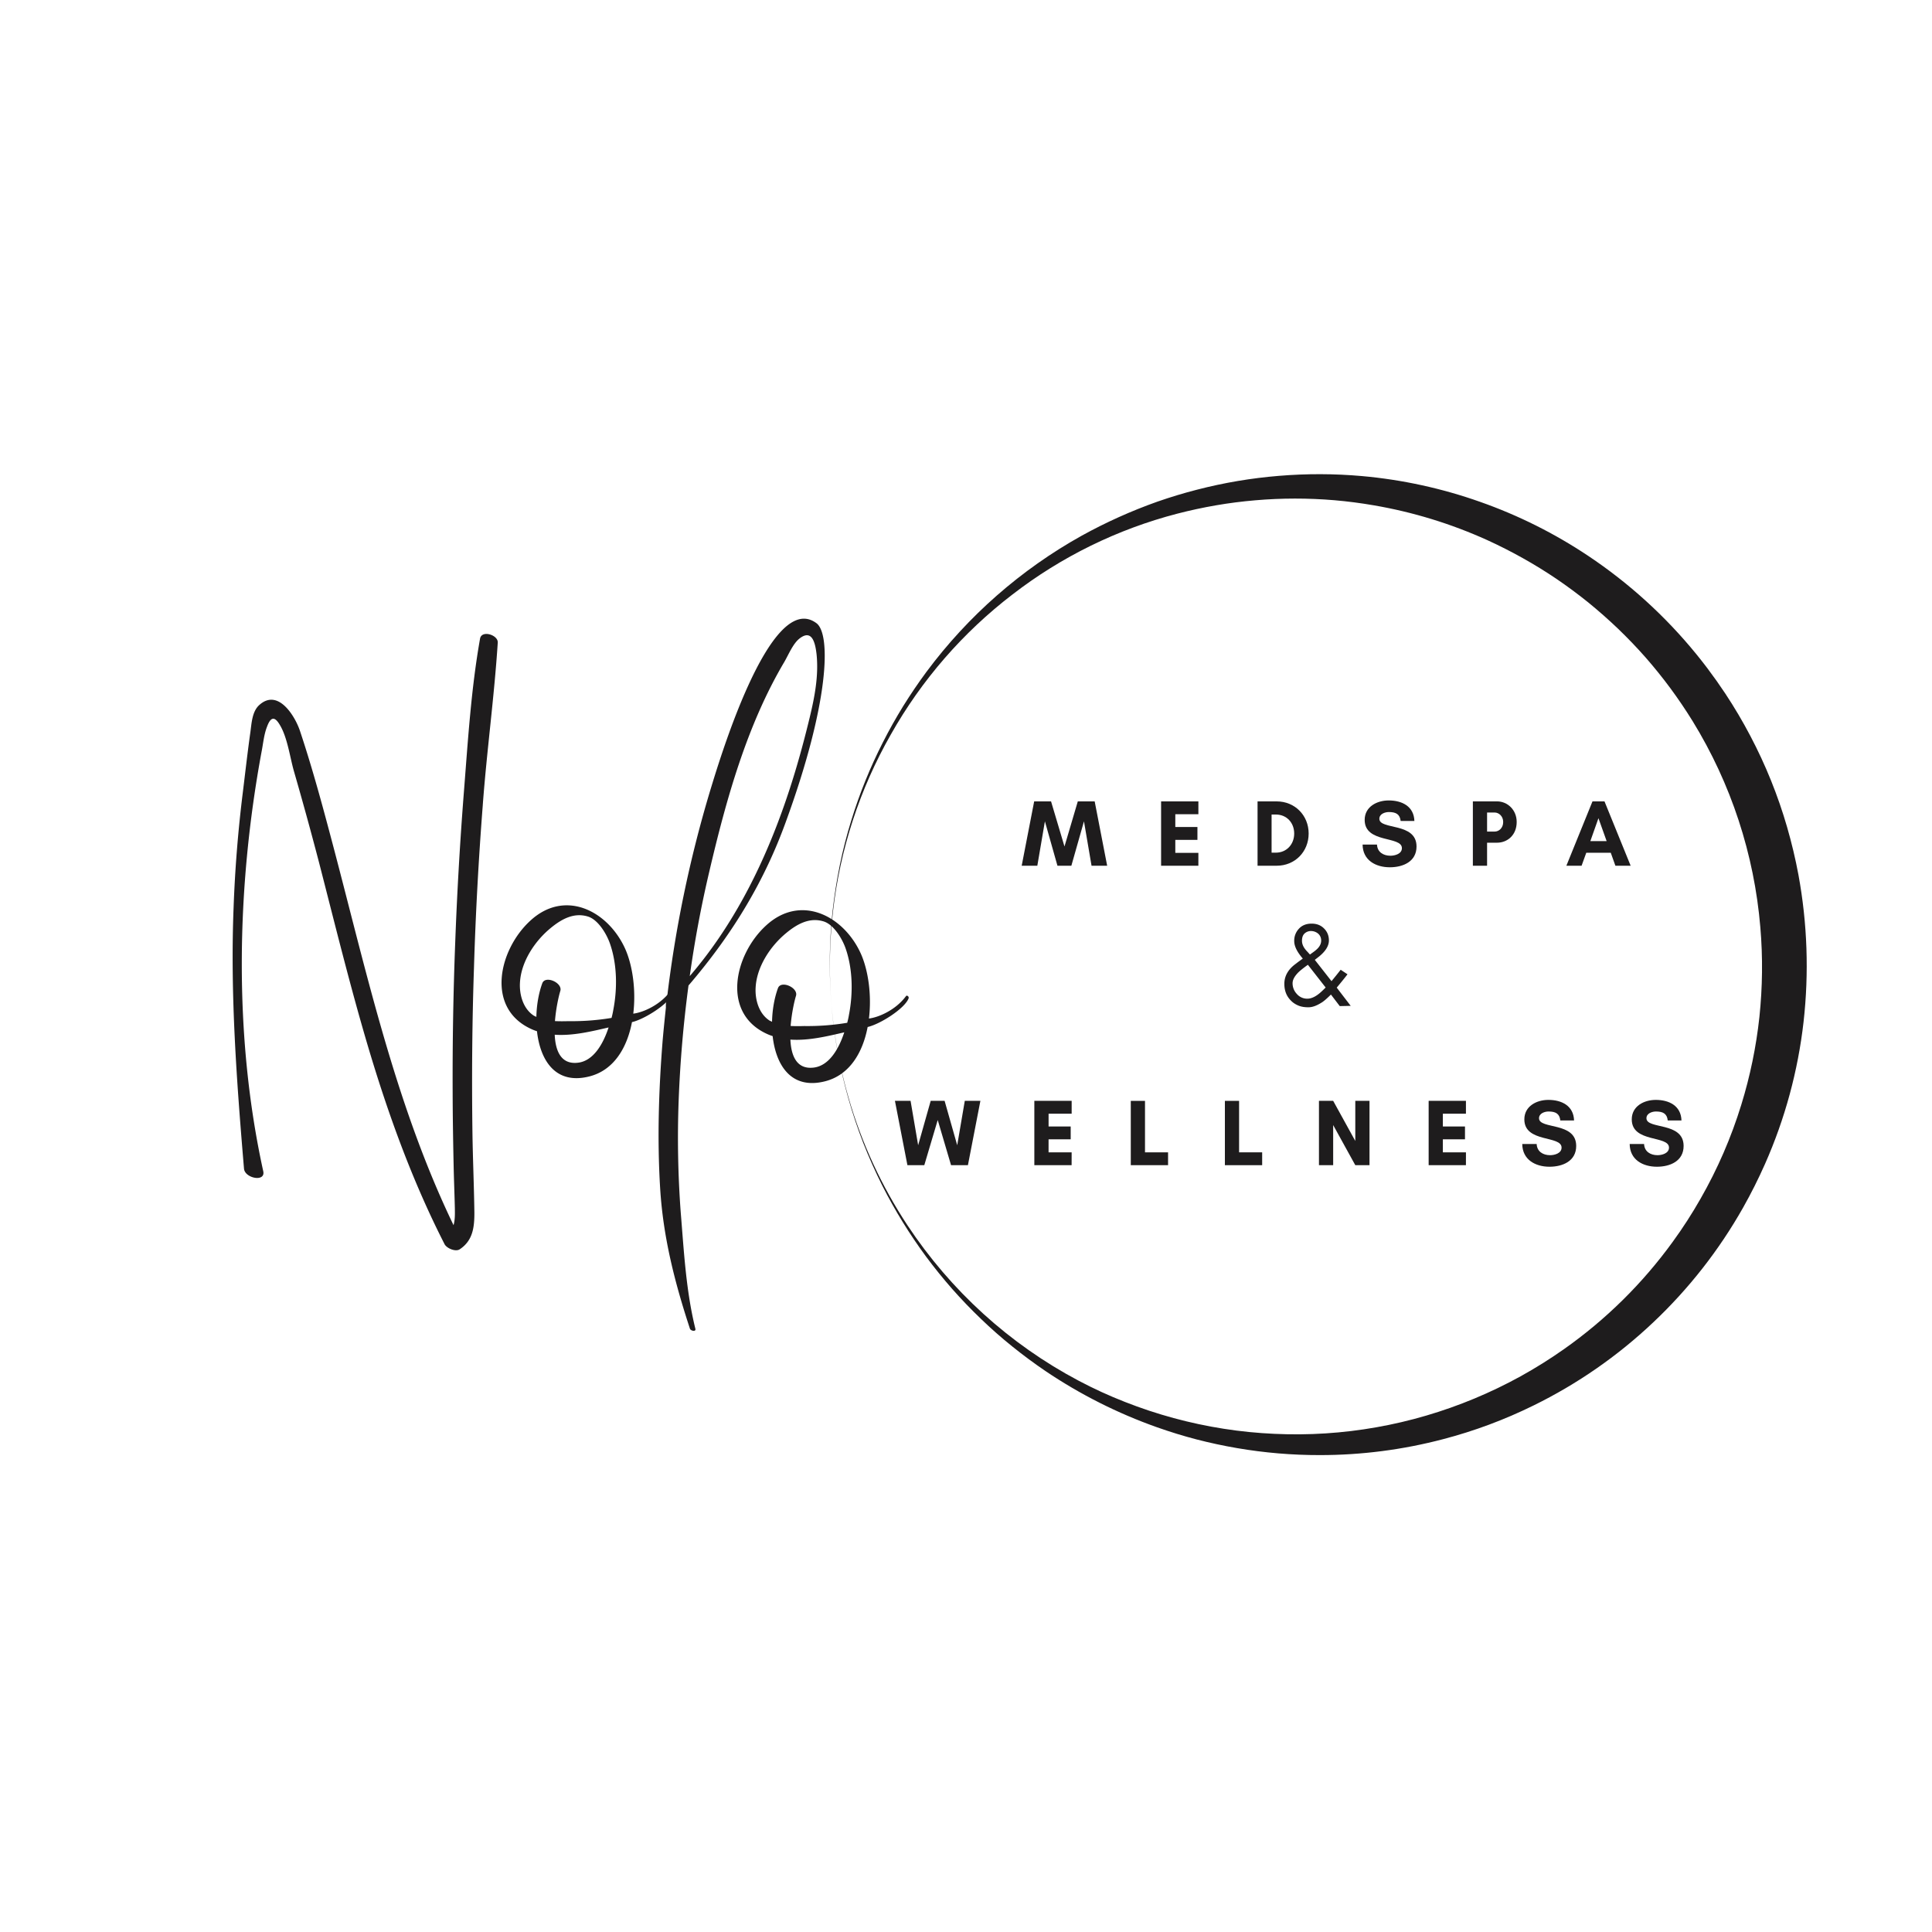<?xml version="1.0" encoding="UTF-8"?>
<svg data-bbox="15.353 25.887 109.362 75.543" height="170" viewBox="0 0 127.5 127.5" width="170" xmlns="http://www.w3.org/2000/svg" data-type="color">
    <g>
        <defs>
            <clipPath id="073503aa-2f0a-48cc-9b2c-b78826eeb18b">
                <path d="M54 31h66v66H54Zm0 0"/>
            </clipPath>
            <clipPath id="ba0bb8dc-c4bc-493b-b504-3a498fec3457">
                <path d="m122.027 95.336-64.273 5.41-5.79-68.754 64.27-5.414Zm0 0"/>
            </clipPath>
            <clipPath id="8f0a44f2-ff1a-4f94-a895-4cee667cc28d">
                <path d="m122.027 95.336-64.273 5.41-5.79-68.754 64.27-5.414Zm0 0"/>
            </clipPath>
            <clipPath id="a34e7280-0f83-4134-98e2-93d387903adb">
                <path d="M54.875 66.367a32.549 32.549 0 0 1 .066-6.199c.114-1.027.274-2.05.48-3.066a30.59 30.59 0 0 1 .774-3.008 32.053 32.053 0 0 1 2.063-5.09c.414-.82.863-1.617 1.344-2.399.484-.777.996-1.535 1.543-2.273a32.412 32.412 0 0 1 10.242-8.98 33.394 33.394 0 0 1 4.996-2.247c.863-.3 1.738-.566 2.625-.792a31.895 31.895 0 0 1 5.398-.91 32.083 32.083 0 0 1 5.477.015 31.88 31.88 0 0 1 7.793 1.7 31.92 31.92 0 0 1 7.136 3.566 32.411 32.411 0 0 1 7.133 6.484l.254.316c.086.106.168.211.25.32l.246.321a33.7 33.7 0 0 1 1.168 1.652 32.257 32.257 0 0 1 1.649 2.79 31.985 31.985 0 0 1 2.425 6.015c.301 1.04.551 2.09.75 3.156a33.152 33.152 0 0 1 .336 9.707 32.144 32.144 0 0 1-2.539 9.36 33.38 33.38 0 0 1-1.453 2.894 32.155 32.155 0 0 1-5.933 7.574 31.963 31.963 0 0 1-7.895 5.48 31.512 31.512 0 0 1-5.969 2.224 31.934 31.934 0 0 1-8.133 1.05 31.92 31.92 0 0 1-5.457-.46 32.67 32.67 0 0 1-2.68-.575c-.886-.23-1.757-.5-2.62-.805a32.641 32.641 0 0 1-7.332-3.695 33.52 33.52 0 0 1-2.207-1.633 30.332 30.332 0 0 1-2.063-1.816 32.523 32.523 0 0 1-1.902-1.98 33.538 33.538 0 0 1-1.727-2.137 33.219 33.219 0 0 1-2.883-4.676 34.074 34.074 0 0 1-1.265-2.836 32.96 32.96 0 0 1-.985-2.945 33.546 33.546 0 0 1-.699-3.024 31.454 31.454 0 0 1-.406-3.078Zm0 0c.09 1.031.227 2.059.414 3.078.188 1.016.426 2.024.715 3.016a30.703 30.703 0 0 0 3.887 8.406 31.033 31.033 0 0 0 5.004 5.836 30.72 30.72 0 0 0 6.285 4.414c.996.528 2.02.996 3.07 1.406a30.756 30.756 0 0 0 6.504 1.766c1.113.176 2.234.285 3.36.336a30.402 30.402 0 0 0 6.722-.434 30.375 30.375 0 0 0 3.285-.77 31.051 31.051 0 0 0 6.223-2.59 31.38 31.38 0 0 0 2.863-1.792 30.683 30.683 0 0 0 7.188-7.094 30.06 30.06 0 0 0 1.832-2.84 30.56 30.56 0 0 0 2.688-6.2 30.89 30.89 0 0 0 1.195-5.79c.206-1.967.23-3.94.062-5.912a30.908 30.908 0 0 0-4.469-13.613 32.42 32.42 0 0 0-1.469-2.172 31.785 31.785 0 0 0-1.644-2.04 31.86 31.86 0 0 0-1.813-1.89 32.987 32.987 0 0 0-1.965-1.734 32.916 32.916 0 0 0-2.105-1.559 30.938 30.938 0 0 0-2.227-1.37 31.94 31.94 0 0 0-2.335-1.184 30.769 30.769 0 0 0-7.484-2.293 30.576 30.576 0 0 0-2.595-.336 30.699 30.699 0 0 0-5.222.004c-.871.074-1.735.183-2.594.332-.86.148-1.71.332-2.555.55a30.216 30.216 0 0 0-10.886 5.34 30.53 30.53 0 0 0-8.02 9.235 30.545 30.545 0 0 0-3.82 11.699 31.472 31.472 0 0 0-.094 6.195Zm0 0"/>
            </clipPath>
        </defs>
        <path d="M31.86 53.127c.266-3.578.758-7.14.989-10.718.035-.504-1.059-.852-1.168-.266-.586 3.297-.797 6.688-1.059 10.024a243.21 243.21 0 0 0-.582 10.07 230.727 230.727 0 0 0-.168 9.863c.004 1.645.032 3.285.067 4.93.02.898.058 1.8.078 2.687.004.36.02.766-.086 1.137-3.965-8.223-5.852-17.23-8.2-25.992-.59-2.219-1.202-4.426-1.925-6.598-.316-.976-1.453-2.883-2.711-1.722-.465.433-.492 1.21-.574 1.796-.184 1.305-.332 2.622-.492 3.922a86.82 86.82 0 0 0-.614 7.649c-.226 5.75.207 11.488.688 17.218.058.637 1.433.903 1.27.168-1.962-8.933-1.774-18.675-.114-27.668.11-.55.156-1.136.36-1.66.226-.617.48-.746.84-.14.511.828.675 2.16.945 3.09a241.516 241.516 0 0 1 1.66 6.039c1.043 4.05 2.039 8.113 3.226 12.117 1.332 4.476 2.922 8.87 5.051 13.039.14.266.723.52 1 .332.863-.57.969-1.453.965-2.426-.024-1.797-.106-3.586-.129-5.383-.047-3.586-.02-7.172.102-10.754.109-3.593.304-7.175.582-10.754Zm0 0" fill="#1e1c1d" data-color="1"/>
        <path d="M35.198 67.968c.082.035.168.063.239.086.21 1.887 1.195 3.551 3.449 2.985 1.629-.407 2.5-1.903 2.82-3.586.82-.184 2.434-1.207 2.7-1.883.05-.133-.114-.23-.165-.16-.687.933-1.824 1.41-2.449 1.484.188-1.543-.043-3.18-.535-4.281-1.137-2.516-3.985-3.965-6.27-1.844-2.101 1.934-2.984 5.871.211 7.2Zm2.907 2.168c-1.083.11-1.45-.785-1.497-1.851 1.184.082 2.414-.215 3.555-.48-.355 1.085-1.004 2.234-2.058 2.331Zm-1.774-8.883c.695-.574 1.508-1.046 2.438-.777.703.195 1.273 1.176 1.488 1.805.473 1.363.488 2.96.219 4.355a5.655 5.655 0 0 1-.118.54 15.87 15.87 0 0 1-2.836.214c-.285.008-.585.012-.898-.004.066-.828.238-1.613.355-1.996.153-.535-.988-1.039-1.19-.504-.227.617-.376 1.407-.392 2.223-.046-.027-.109-.05-.156-.074-.722-.461-.976-1.403-.926-2.203.079-1.375.98-2.727 2.016-3.579Zm0 0" fill="#1e1c1d" data-color="1"/>
        <path d="M45.531 87.685c.047.145.414.223.36.008-.622-2.508-.758-5.148-.97-7.719a66.565 66.565 0 0 1-.132-7.386 79.96 79.96 0 0 1 .648-7.551c3.094-3.606 5.063-7.086 6.383-10.691 2.945-8.032 3.016-12.516 2.059-13.22-3.082-2.292-6.512 9.423-7.028 11.102A80.322 80.322 0 0 0 44 66.037c-.074.086-.055.457-.055.457-.078.73-.152 1.457-.215 2.176-.258 3.246-.363 6.504-.164 9.754.196 3.218.961 6.207 1.965 9.261Zm1.285-30.195c1.102-4.7 2.465-9.625 4.95-13.816.273-.473.574-1.211 1.003-1.54.828-.64 1.035.313 1.118 1.032.148 1.406-.122 2.816-.45 4.176-.508 2.109-1.105 4.207-1.843 6.242-1.422 3.937-3.36 7.676-6.075 10.832a75.58 75.58 0 0 1 1.297-6.926Zm0 0" fill="#1e1c1d" data-color="1"/>
        <path d="M50.751 68.29c.082.035.168.063.239.086.21 1.887 1.195 3.551 3.449 2.985 1.629-.407 2.5-1.903 2.82-3.586.82-.184 2.434-1.207 2.7-1.883.05-.133-.114-.23-.165-.16-.687.933-1.824 1.41-2.449 1.484.188-1.543-.043-3.18-.535-4.281-1.137-2.516-3.985-3.965-6.27-1.844-2.101 1.934-2.984 5.871.211 7.2Zm2.907 2.168c-1.083.11-1.45-.785-1.497-1.851 1.184.082 2.414-.215 3.555-.48-.355 1.085-1.004 2.234-2.059 2.331Zm-1.774-8.883c.695-.574 1.508-1.046 2.438-.777.703.195 1.273 1.176 1.488 1.805.472 1.363.488 2.96.219 4.355a5.655 5.655 0 0 1-.118.54 15.87 15.87 0 0 1-2.836.214c-.285.008-.585.012-.898-.004.066-.828.238-1.613.355-1.996.153-.535-.988-1.039-1.19-.504-.227.617-.376 1.407-.392 2.223-.046-.027-.109-.05-.156-.074-.722-.461-.976-1.403-.926-2.203.079-1.375.98-2.727 2.016-3.579Zm0 0" fill="#1e1c1d" data-color="1"/>
        <g clip-path="url(#073503aa-2f0a-48cc-9b2c-b78826eeb18b)">
            <g clip-path="url(#ba0bb8dc-c4bc-493b-b504-3a498fec3457)">
                <g clip-path="url(#8f0a44f2-ff1a-4f94-a895-4cee667cc28d)">
                    <g clip-path="url(#a34e7280-0f83-4134-98e2-93d387903adb)">
                        <path d="m124.715 95.574-5.871-69.687-69.559 5.86 5.871 69.683Zm0 0" fill="#1e1c1d" data-color="1"/>
                    </g>
                </g>
            </g>
        </g>
        <path d="m73.066 57.133-.824-4.246h-1.114l-.879 2.976-.886-2.976h-1.114l-.824 4.246h1.032l.5-2.93.828 2.93h.918l.832-2.93.5 2.93Zm0 0" fill="#1e1c1d" data-color="1"/>
        <path d="M79.086 56.285h-1.523v-.859h1.46v-.848h-1.46v-.843h1.523v-.848h-2.461v4.246h2.46Zm0 0" fill="#1e1c1d" data-color="1"/>
        <path d="M83.917 56.27v-2.516h.281c.723 0 1.211.55 1.211 1.254 0 .707-.496 1.262-1.211 1.262Zm-.926-3.383v4.246h1.262c1.207 0 2.11-.926 2.11-2.125 0-1.2-.911-2.121-2.11-2.121Zm0 0" fill="#1e1c1d" data-color="1"/>
        <path d="M91.76 56.473c-.462 0-.864-.235-.887-.738h-.95c.008 1.035.864 1.5 1.797 1.5.871 0 1.762-.372 1.762-1.372 0-1.617-2.453-1.074-2.453-1.828 0-.32.367-.445.629-.445.469 0 .726.145.777.59h.906c-.03-.969-.82-1.356-1.695-1.356-.773 0-1.586.41-1.586 1.286 0 1.566 2.457 1.039 2.457 1.863 0 .379-.465.5-.758.5Zm0 0" fill="#1e1c1d" data-color="1"/>
        <path d="M98.138 55.613h.657c.687 0 1.297-.503 1.297-1.367 0-.804-.61-1.36-1.297-1.36H97.2v4.247h.938Zm.5-1.992c.274 0 .563.239.563.625 0 .407-.29.633-.563.633h-.5v-1.258Zm0 0" fill="#1e1c1d" data-color="1"/>
        <path d="M106.028 55.508h-1.075l.535-1.512Zm1.585 1.625-1.726-4.246h-.793l-1.723 4.246h1.004l.309-.855h1.617l.305.855Zm0 0" fill="#1e1c1d" data-color="1"/>
        <path d="M64.7 72.649h-1.03l-.5 2.93-.832-2.93h-.918l-.828 2.93-.5-2.93H59.06l.824 4.246h1.114l.886-2.98.88 2.98h1.113Zm0 0" fill="#1e1c1d" data-color="1"/>
        <path d="M70.722 76.047h-1.523v-.859h1.46v-.848H69.2v-.843h1.523v-.848H68.26v4.246h2.46Zm0 0" fill="#1e1c1d" data-color="1"/>
        <path d="M74.625 76.895h2.46v-.848h-1.522V72.65h-.938Zm0 0" fill="#1e1c1d" data-color="1"/>
        <path d="M80.835 76.895h2.46v-.848h-1.523V72.65h-.937Zm0 0" fill="#1e1c1d" data-color="1"/>
        <path d="M90.379 76.895v-4.246h-.938v2.648l-1.46-2.648h-.938v4.246h.938v-2.648l1.46 2.648Zm0 0" fill="#1e1c1d" data-color="1"/>
        <path d="M96.744 76.047H95.22v-.859h1.46v-.848h-1.46v-.843h1.523v-.848h-2.461v4.246h2.46Zm0 0" fill="#1e1c1d" data-color="1"/>
        <path d="M102.296 76.235c-.46 0-.863-.235-.886-.738h-.95c.008 1.035.864 1.5 1.797 1.5.871 0 1.762-.372 1.762-1.372 0-1.617-2.453-1.074-2.453-1.828 0-.32.367-.445.629-.445.469 0 .726.145.777.59h.906c-.03-.969-.82-1.356-1.695-1.356-.773 0-1.586.41-1.586 1.286 0 1.566 2.457 1.039 2.457 1.863 0 .379-.465.5-.758.5Zm0 0" fill="#1e1c1d" data-color="1"/>
        <path d="M109.385 76.235c-.46 0-.863-.235-.886-.738h-.95c.008 1.035.864 1.5 1.797 1.5.871 0 1.762-.372 1.762-1.372 0-1.617-2.453-1.074-2.453-1.828 0-.32.367-.445.629-.445.469 0 .726.145.777.59h.906c-.03-.969-.82-1.356-1.695-1.356-.773 0-1.586.41-1.586 1.286 0 1.566 2.457 1.039 2.457 1.863 0 .379-.465.5-.758.5Zm0 0" fill="#1e1c1d" data-color="1"/>
        <path d="m86.313 63.67 1.172 1.5a8.149 8.149 0 0 1-.258.25c-.347.331-.668.487-.953.487a.897.897 0 0 1-.691-.312 1.022 1.022 0 0 1-.281-.707c0-.223.125-.457.382-.719.122-.117.325-.281.63-.5Zm-.046-.876c-.235-.242-.344-.473-.344-.707 0-.227.062-.395.195-.504a.624.624 0 0 1 .434-.14.733.733 0 0 1 .437.171c.13.114.2.27.2.457 0 .196-.087.38-.254.543a1.996 1.996 0 0 1-.243.203c-.086.063-.164.118-.242.176-.066-.066-.121-.136-.183-.199Zm2.66 1.504-.45-.3-.3.378-.305.375-1.102-1.406c.094-.078.204-.156.317-.25.406-.34.613-.684.613-1.031 0-.32-.113-.59-.332-.801-.21-.207-.48-.309-.808-.309-.348 0-.63.11-.836.332a1.141 1.141 0 0 0-.313.824c0 .332.188.715.566 1.149-.156.117-.316.226-.457.34-.511.367-.761.816-.761 1.328 0 .445.14.816.441 1.113.14.145.305.246.492.324.192.078.41.11.653.11.254 0 .527-.094.851-.297.164-.094.367-.277.637-.543l.582.762.723-.016-.922-1.203c.394-.473.629-.77.71-.879Zm0 0" fill="#1e1c1d" data-color="1"/>
    </g>
</svg>
